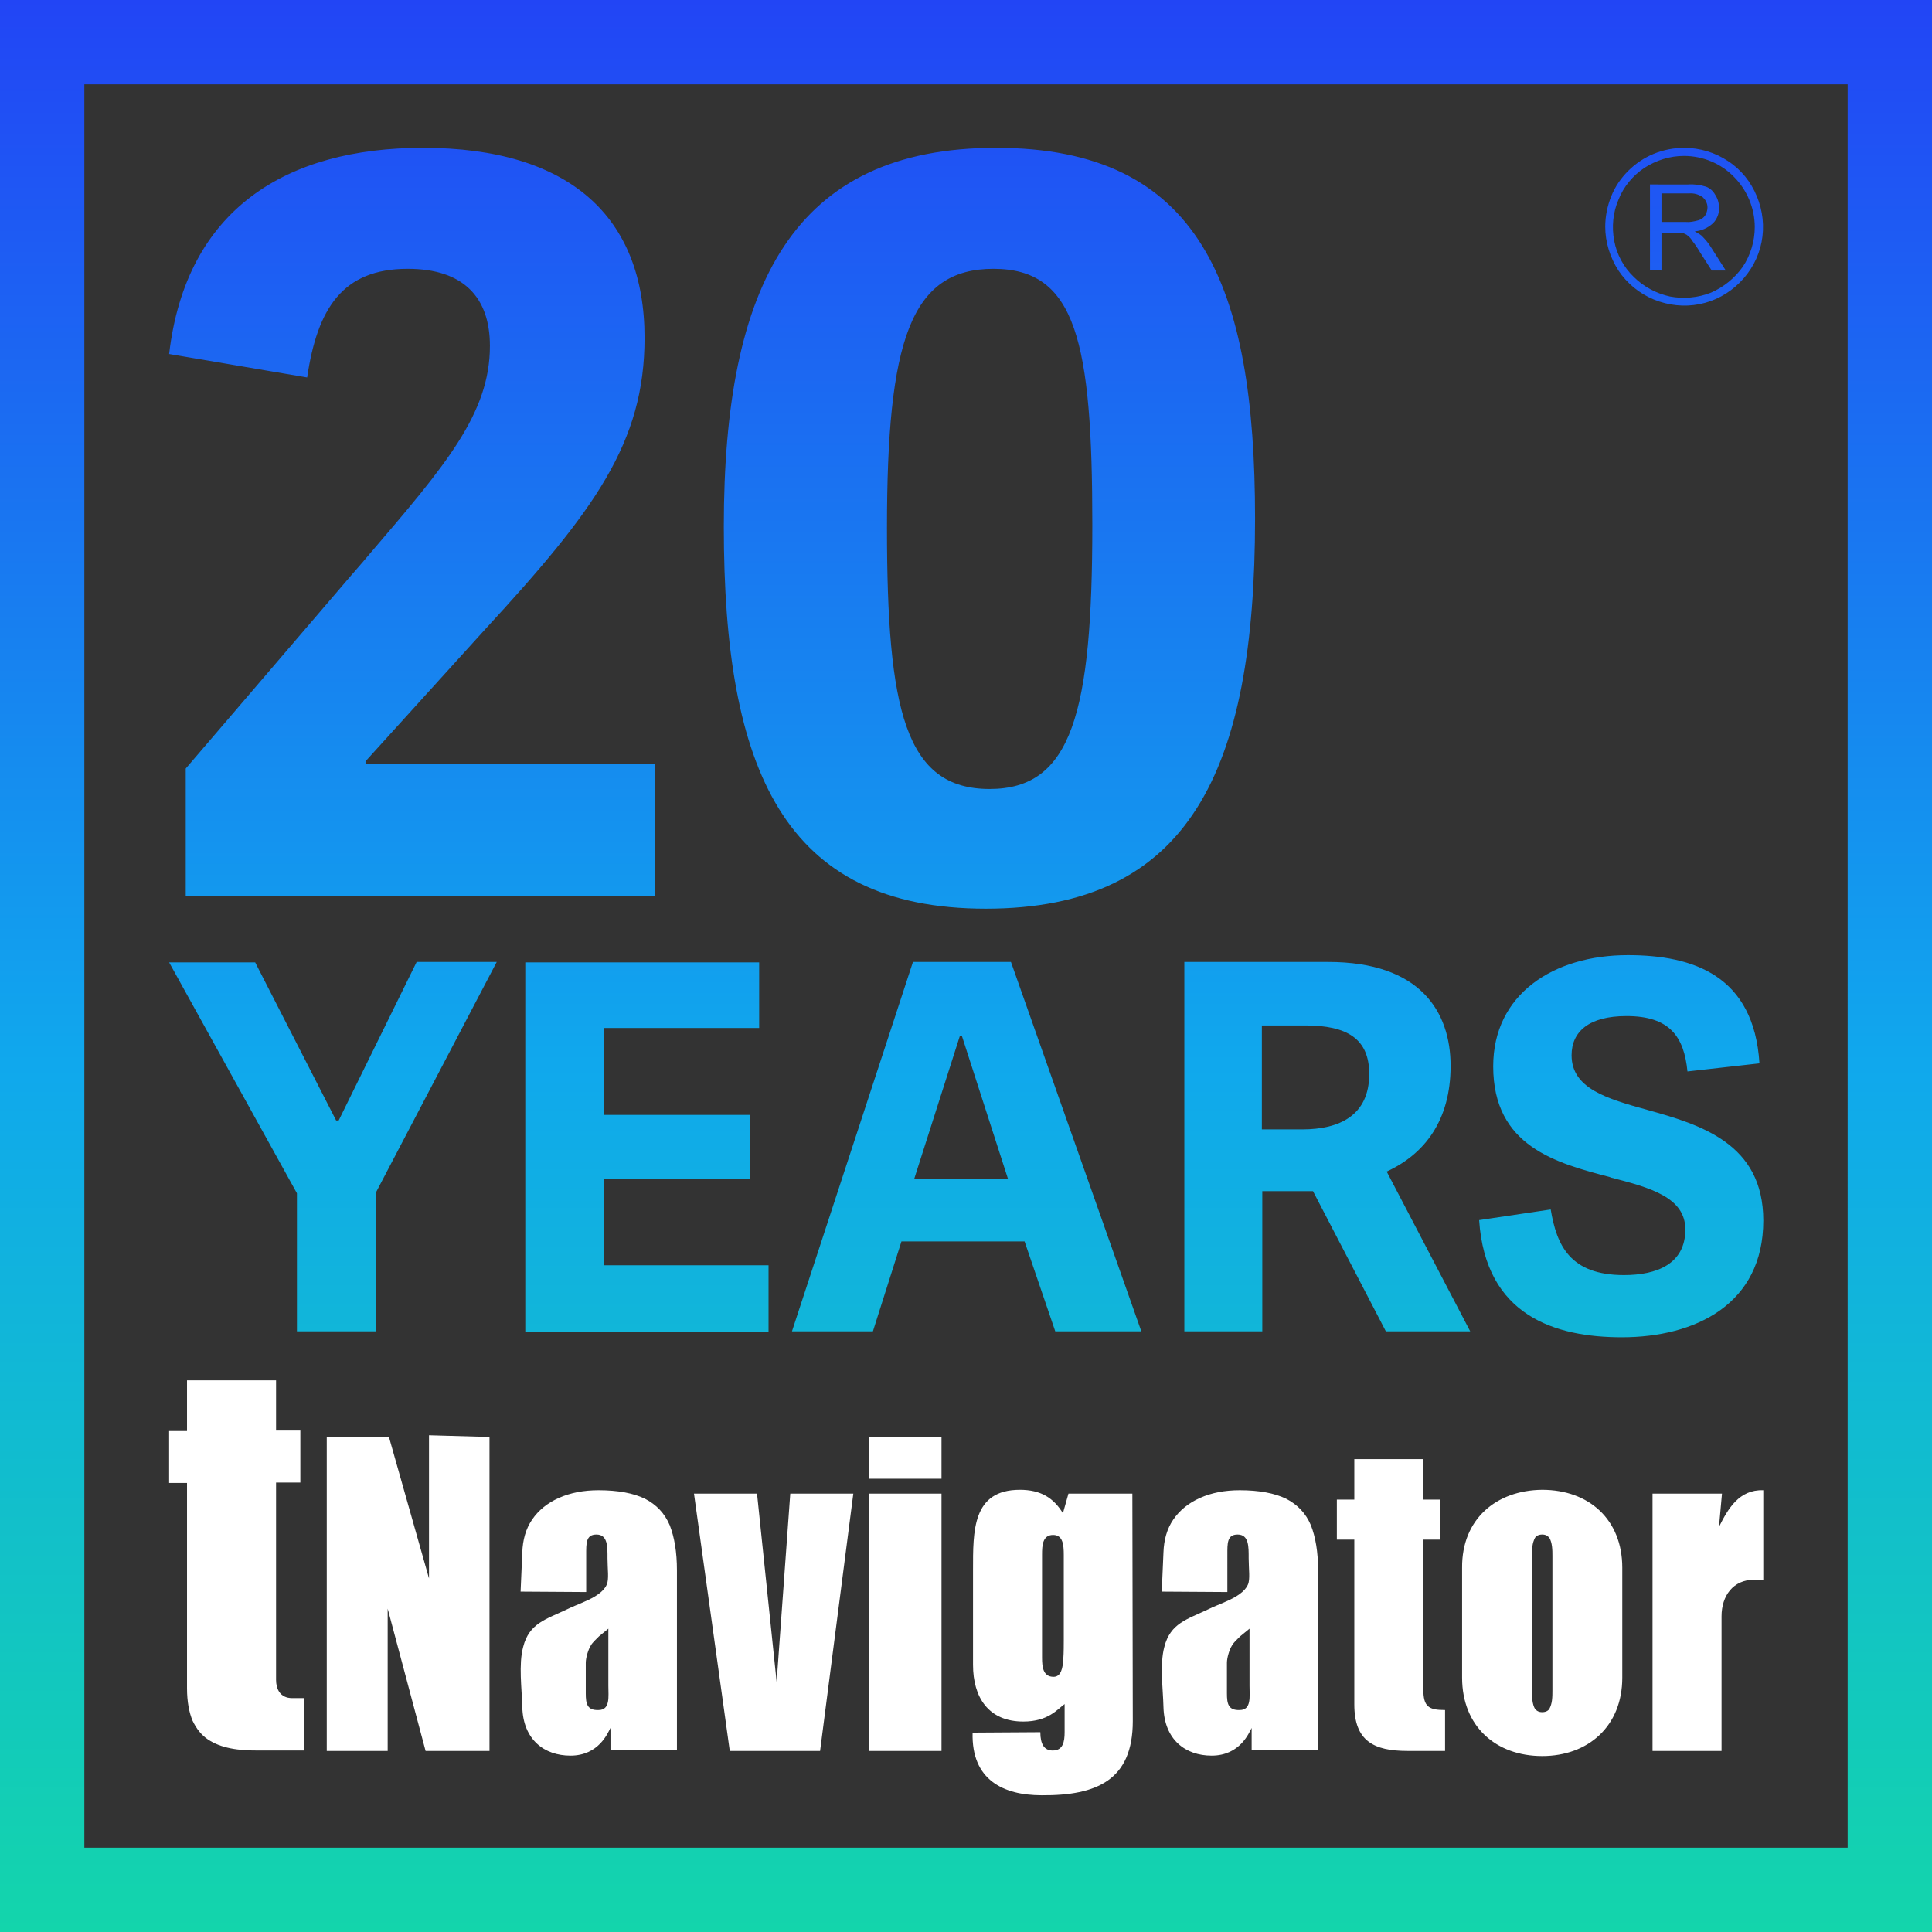 <?xml version="1.0" encoding="UTF-8"?> <svg xmlns="http://www.w3.org/2000/svg" xmlns:xlink="http://www.w3.org/1999/xlink" version="1.1" id="Слой_1" x="0px" y="0px" viewBox="0 0 453.5 453.5" style="enable-background:new 0 0 453.5 453.5;" xml:space="preserve"><rect x="0" y="0" width="453.5" height="453.5" fill="#333333" stroke="none"/> <style type="text/css"> .st0{fill-rule:evenodd;clip-rule:evenodd;fill:url(#SVGID_1_);} .st1{fill:#FFFFFF;} </style> <linearGradient id="SVGID_1_" gradientUnits="userSpaceOnUse" x1="226.772" y1="454.693" x2="226.772" y2="1.15" gradientTransform="matrix(1 0 0 -1 0 454.693)"> <stop offset="0" style="stop-color:#2245F5"></stop> <stop offset="0.55" style="stop-color:#10A8ED"></stop> <stop offset="1" style="stop-color:#13D5AB"></stop> </linearGradient> <path class="st0" d="M453.5,0H0v453.5h453.5V0z M433.7,19.8H19.8v413.9h413.9V19.8z M381.8,238.5c-8.9,0-12.9,3.7-12.9,9.2 c0,7.8,8.3,10.2,17.7,12.8c12.6,3.5,27.3,7.9,27.3,26c0,19.6-15.9,27.4-33.2,27.4c-15.6,0-32-5-33.5-27.5l16.8-2.5 c1.4,8.4,4.5,15.4,17.2,15.4c7.7,0,14.4-2.6,14.4-10.7c0-7.5-8.1-9.8-17.5-12.2l-0.2-0.1c-12.6-3.3-27.4-7.2-27.4-26 c0-16.9,14.1-26.1,31.6-26.1c15.4,0,29.6,4.8,30.9,25.4l-16.9,1.9C395.3,243.4,392,238.5,381.8,238.5z M88.3,312.5v-32.7l28.3-54 H97.8L79.5,263h-0.6l-19-37.1H39.7l30,54.2v32.4H88.3z M141.7,297v-20.2h34.4v-15.1h-34.4v-20.4h36.5v-15.4h-54.9v86.7h57.1V297 H141.7z M214.3,225.8h23l30.6,86.7h-20.2l-7.2-21.1h-28.9l-6.7,21.1h-19L214.3,225.8z M236.6,276.7l-10.8-33.5h-0.5l-10.7,33.5 H236.6z M345.1,312.5l-19.6-37.5c8.9-4.1,15-12,15-24.8c0-12.8-7.2-24.4-28.7-24.4h-33.8v86.7h18.3v-32.9h11.9l17.1,32.9H345.1z M305.7,265.1h-9.5v-24.4h10.2c9.8,0,15,3.1,15,11.4C321.4,261.9,314.3,265.1,305.7,265.1z M151.3,79.3c0-28.4-17.6-44.6-52-44.6 c-32,0-55.6,14.3-59.6,48.4l32.4,5.5c2.4-16.2,8.3-25.5,23.6-25.5c13.1,0,19.3,6.7,19.3,18.1c0,15.9-10.5,28.1-28.3,48.9 c-1.9,2.3-4,4.6-6.1,7.1l-37,43.2v30h110.2v-31h-68v-0.7l28.1-31C139.6,119.8,151.3,103.9,151.3,79.3z M169.9,123.6 c0,57.2,14.1,89.7,61.5,89.7c47.7,0,63.2-32.2,63.2-91.6c0-54.8-12.9-87-60.8-87C186.3,34.7,169.9,66.7,169.9,123.6z M256.4,123.2 c0,44.1-4.8,62-24.1,62c-19.8,0-24.1-18.4-24.1-61.3c0-43.9,5.5-60.8,25-60.8C252.6,63.1,256.4,80.2,256.4,123.2z M395.3,34.7 c3.7,0,7.3,1.1,10.3,3.1c3.1,2,5.4,4.9,6.8,8.3c1.4,3.4,1.8,7.1,1.1,10.7c-0.7,3.6-2.5,6.9-5.1,9.5c-2.6,2.6-5.9,4.4-9.5,5.1 c-3.6,0.7-7.3,0.3-10.7-1.1c-3.4-1.4-6.3-3.8-8.3-6.8c-2-3.1-3.1-6.7-3.1-10.3c0-2.4,0.5-4.9,1.4-7.1c0.9-2.3,2.3-4.3,4-6 c1.7-1.7,3.8-3.1,6-4C390.4,35.2,392.9,34.7,395.3,34.7z M395.3,36.6c-3.3,0-6.5,1-9.3,2.8c-2.7,1.8-4.9,4.4-6.1,7.5 c-1.3,3-1.6,6.4-1,9.6c0.6,3.2,2.2,6.2,4.6,8.5c2.3,2.3,5.3,3.9,8.5,4.6c3.2,0.6,6.6,0.3,9.6-0.9c3-1.3,5.6-3.4,7.5-6.1 c1.8-2.7,2.8-6,2.8-9.3c0-4.4-1.8-8.7-4.9-11.8C404,38.4,399.7,36.6,395.3,36.6z M387.3,43.2v20.2l2.7,0.1v-8.9h3.2c0.5,0,1,0,1.5,0 c0.4,0.1,0.8,0.3,1.2,0.5c0.5,0.4,1,0.8,1.3,1.4c0.5,0.6,1.2,1.6,1.9,2.8l2.7,4.2h3.3l-3.5-5.5c-0.6-1-1.4-1.9-2.2-2.7 c-0.5-0.4-1.1-0.7-1.6-1c1.6-0.1,3.1-0.8,4.3-1.9c0.5-0.5,0.8-1,1.1-1.7c0.2-0.6,0.4-1.3,0.3-2c0-1.1-0.3-2.1-0.9-3 c-0.5-0.9-1.3-1.6-2.2-1.9c-1.3-0.4-2.7-0.6-4.1-0.5H387.3z M395.7,52.1h-5.7v-6.7h6.4c1.2-0.1,2.3,0.2,3.3,0.9 c0.3,0.3,0.6,0.6,0.8,1.1c0.2,0.4,0.3,0.8,0.3,1.3c0,0.6-0.2,1.3-0.5,1.8c-0.4,0.6-0.9,1-1.6,1.2C397.6,52,396.6,52.2,395.7,52.1z"></path> <g> <path class="st1" d="M387.9,350.6V411h16.2v-31.6c0-4.8,2.7-8.6,7.7-8.6h2.1v-21c-5.7-0.2-8.3,4.4-10.4,8.6l0.7-7.8H387.9 L387.9,350.6z M359.6,396.8v-31.5c0-0.7,0-1.5,0.1-2.3c0.1-0.8,0.3-1.4,0.6-2c0.3-0.5,0.9-0.8,1.7-0.8c0.8,0,1.3,0.3,1.7,0.8 c0.3,0.5,0.5,1.2,0.6,2c0.1,0.8,0.1,1.5,0.1,2.3v31.5c0,0.7,0,1.5-0.1,2.3c-0.1,0.8-0.3,1.4-0.6,2c-0.3,0.5-0.9,0.8-1.7,0.8 c-0.8,0-1.3-0.3-1.7-0.8c-0.3-0.5-0.5-1.2-0.6-2C359.6,398.3,359.6,397.5,359.6,396.8L359.6,396.8z M343.2,368v25.8 c0,11.4,7.9,18.4,18.8,18.4c10.8,0,18.8-7,18.8-18.4V368c0-11.4-7.9-18.3-18.8-18.3C351.2,349.8,343.1,356.6,343.2,368L343.2,368z M317.9,361.4v38.7c0,8.6,4.6,10.9,12.5,10.9h8.8v-9.6c-3.9,0-5.1-0.8-5.1-4.9v-35.1h4v-9.4h-4v-9.5h-16.2v9.5h-4.1v9.4H317.9 L317.9,361.4z M293.3,382.3v13.4c0,2.5,0.5,5.7-2.3,5.7c-2.7,0.1-3-1.5-3-3.9v-7.2c0-1.2,0.6-3.1,1.1-3.9c0.4-0.8,1.2-1.5,2-2.3 L293.3,382.3L293.3,382.3z M309.4,411v-42.4c0-4.3-0.6-7.8-1.7-10.6c-1.2-2.8-3.1-4.8-5.8-6.2c-2.7-1.3-6.3-2-10.9-2 c-3.5,0-6.6,0.6-9.3,1.8c-2.7,1.2-4.8,2.9-6.3,5.1c-1.5,2.2-2.2,4.8-2.3,7.7l-0.4,9.2l15.4,0.1V365c0-2.7-0.1-4.8,2.4-4.8 c2.7,0,2.6,2.9,2.6,5.6c0,2.4,0.4,5-0.2,6.2c-0.7,1.6-2.7,2.9-5.3,4c-1.3,0.6-2.7,1.1-4.1,1.8c-4.8,2.3-8.8,3.2-10.2,8.8 c-1.1,4.1-0.3,9.8-0.2,14.1c0.2,7.7,5.2,11.4,11.3,11.4c6.7,0,8.8-5.4,9.4-6.5v5.2H309.4L309.4,411z M244.6,389.1v-24.2 c0-2.1,0.1-4.6,2.6-4.6c2.3,0,2.5,2.3,2.5,4.7v20c0,0.6,0,3.2-0.1,4.2c-0.1,2.5-0.6,4.4-2.3,4.4 C244.8,393.6,244.6,391.2,244.6,389.1L244.6,389.1z M265.9,404l-0.1-53.4l-15,0l-1.3,4.6c-2.2-3.6-5.2-5.5-10.1-5.5 c-11.2,0-11,9.7-11,18.9v22.2c0,7.6,3.6,13.3,11.8,13.3c5.9,0,8-2.9,9.7-4.1v6.6c0,2.3-0.4,4.3-2.8,4.3c-2,0-2.9-1.5-2.9-4.3 l-15.9,0.1c-0.3,11.1,7.2,14.7,16.2,14.7C257.5,421.5,265.9,417.8,265.9,404L265.9,404z M204,337.3v9.8H221v-9.8H204L204,337.3z M204,350.6V411H221v-60.4H204L204,350.6z M162.9,350.6l8.4,60.4h21.2l7.8-60.4h-14.8l-3.2,44.2l-4.6-44.2H162.9L162.9,350.6z M76.7,337.3V411H91v-33.4l8.9,33.4h15v-73.7l-14.2-0.4v33.6l-9.4-33.2H76.7L76.7,337.3z M142.8,382.3v13.4c0,2.5,0.5,5.7-2.3,5.7 c-2.7,0.1-3-1.5-3-3.9v-7.2c0-1.2,0.6-3.1,1.1-3.9c0.4-0.8,1.2-1.5,2-2.3L142.8,382.3L142.8,382.3z M158.9,411v-42.4 c0-4.3-0.6-7.8-1.7-10.6c-1.2-2.8-3.1-4.8-5.8-6.2c-2.7-1.3-6.3-2-10.9-2c-3.5,0-6.6,0.6-9.3,1.8c-2.7,1.2-4.8,2.9-6.3,5.1 c-1.5,2.2-2.2,4.8-2.3,7.7l-0.4,9.2l15.4,0.1V365c0-2.7-0.1-4.8,2.4-4.8c2.7,0,2.6,2.9,2.6,5.6c0,2.4,0.4,5-0.2,6.2 c-0.7,1.6-2.7,2.9-5.3,4c-1.3,0.6-2.7,1.1-4.1,1.8c-4.8,2.3-8.8,3.2-10.2,8.8c-1.1,4.1-0.3,9.8-0.2,14.1 c0.2,7.7,5.2,11.4,11.3,11.4c6.7,0,8.8-5.4,9.4-6.5v5.2H158.9z"></path> <path class="st1" d="M43.9,348.1v48.2c0,3.1,0.5,5.7,1.3,7.6c0.9,1.9,2.1,3.4,3.6,4.4c1.5,1,3.3,1.7,5.4,2.1c2,0.4,4.2,0.5,6.6,0.5 h10.6v-12.3h-2.8c-2.9,0-3.8-2.2-3.8-4.3v-46.3h5.7v-12.2h-5.7V324H43.9v11.9h-4.2v12.2H43.9z"></path> </g> </svg> 